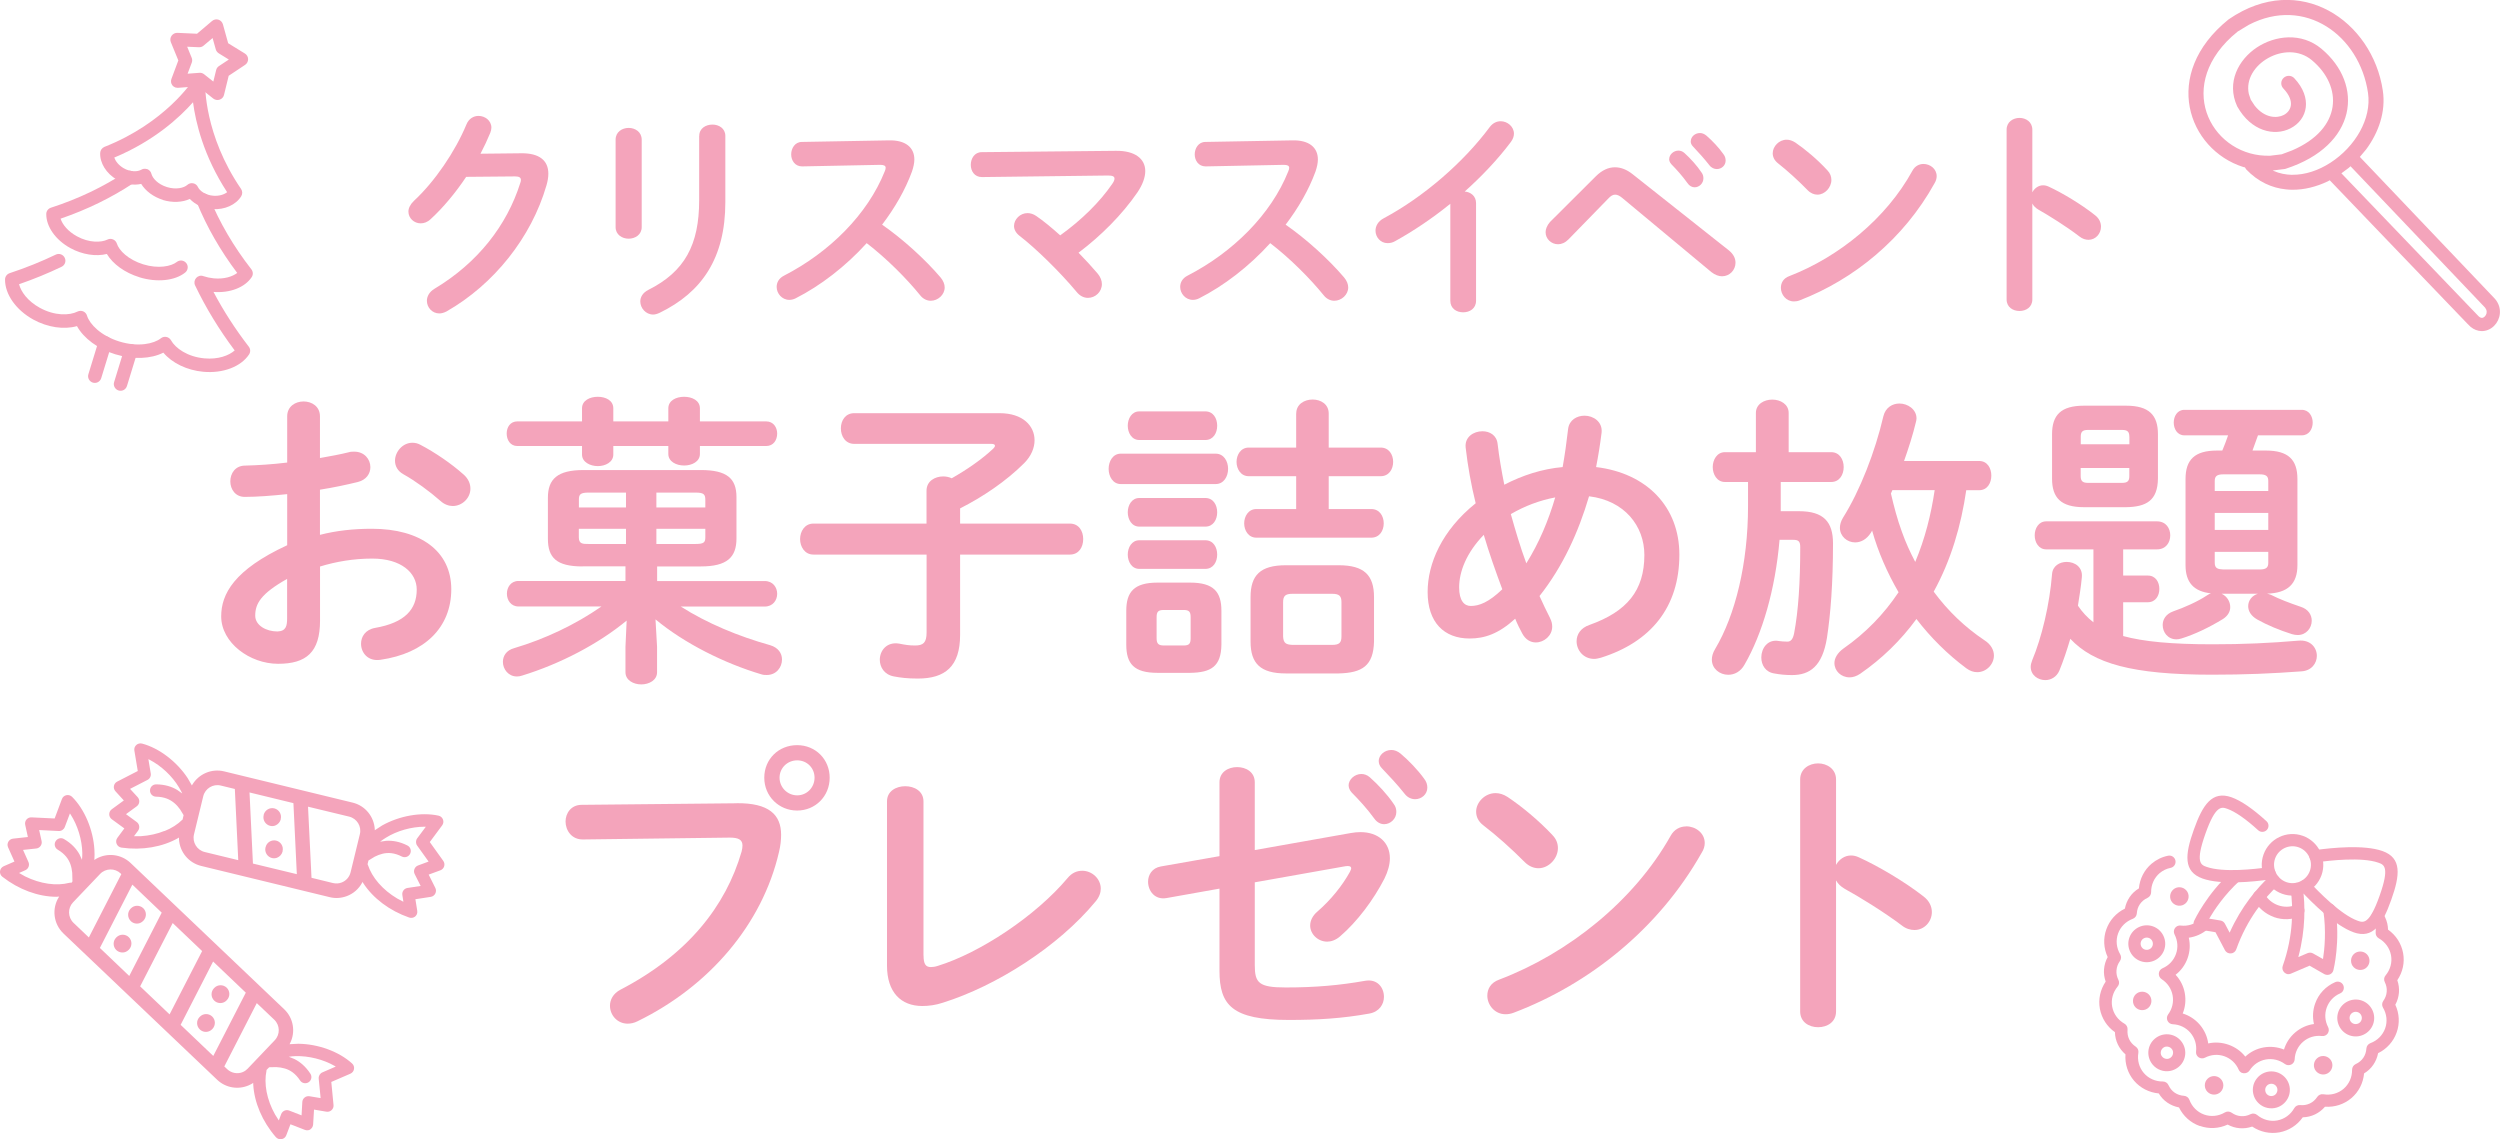 <?xml version="1.0" encoding="UTF-8"?>
<svg id="_レイヤー_2" data-name="レイヤー 2" xmlns="http://www.w3.org/2000/svg" viewBox="0 0 337.15 153.63">
  <defs>
    <style>
      .cls-1 {
        fill: #f4a4bb;
      }

      .cls-2 {
        fill: #f4a4bb;
      }
    </style>
  </defs>
  <g id="suita">
    <g>
      <g>
        <path class="cls-2" d="M70.28,20.67c2.44-.03,3.67.96,3.67,2.76,0,.48-.09,1.02-.26,1.59-2.03,6.99-7.06,13.32-13.47,16.98-.35.18-.68.27-.97.27-.97,0-1.68-.81-1.68-1.71,0-.57.32-1.2,1.03-1.62,5.85-3.51,9.76-8.55,11.56-14.25.06-.15.09-.3.09-.42,0-.33-.24-.48-.79-.48l-6.59.06c-1.44,2.16-3.12,4.17-4.79,5.7-.44.42-.91.57-1.35.57-.88,0-1.65-.69-1.65-1.59,0-.45.24-.96.74-1.44,2.79-2.58,5.56-6.63,7.09-10.32.32-.78.97-1.14,1.62-1.14.88,0,1.74.63,1.74,1.59,0,.21-.06.45-.15.69-.38.93-.82,1.86-1.32,2.82l5.5-.06Z"/>
        <path class="cls-2" d="M86.54,30.63c0,1.02-.88,1.56-1.76,1.56s-1.76-.54-1.76-1.56v-11.79c0-1.05.88-1.59,1.76-1.59s1.76.54,1.76,1.59v11.79ZM94.3,18.33c0-1.02.88-1.53,1.79-1.53.85,0,1.73.51,1.73,1.53v8.91c0,7.59-3.18,12.18-8.85,14.94-.32.15-.62.24-.88.24-1,0-1.74-.87-1.74-1.77,0-.57.32-1.17,1.09-1.56,4.91-2.46,6.85-6.09,6.85-12.09v-8.67Z"/>
        <path class="cls-2" d="M119.84,18.93c2.29-.06,3.47.96,3.47,2.58,0,.48-.12,1.02-.32,1.62-.91,2.49-2.32,4.92-4.03,7.17,2.73,1.89,5.79,4.65,7.88,7.11.38.45.56.93.56,1.35,0,.99-.91,1.8-1.88,1.8-.47,0-1-.21-1.41-.72-1.82-2.25-4.53-4.98-7.23-7.05-2.85,3.15-6.26,5.76-9.58,7.44-.29.15-.59.21-.85.21-1,0-1.71-.87-1.71-1.74,0-.6.29-1.17,1-1.53,6.12-3.15,11.26-8.25,13.58-14.07.09-.18.12-.36.12-.48,0-.27-.24-.39-.74-.39l-10.53.21c-.97,0-1.47-.81-1.47-1.62s.5-1.68,1.44-1.68l11.7-.21Z"/>
        <path class="cls-2" d="M150.51,20.34c2.56-.03,3.94,1.08,3.94,2.73,0,.84-.35,1.83-1.06,2.88-2.06,3-4.91,5.85-7.94,8.13.94.96,1.82,1.92,2.56,2.79.41.48.59.99.59,1.44,0,1.05-.88,1.86-1.88,1.86-.53,0-1.09-.24-1.56-.84-2.15-2.58-5.44-5.82-7.67-7.53-.5-.39-.74-.87-.74-1.32,0-.9.82-1.74,1.82-1.74.38,0,.79.12,1.18.39.97.66,2.09,1.59,3.23,2.61,2.88-2.07,5.35-4.5,7.03-6.96.21-.3.29-.51.29-.69,0-.3-.26-.42-.88-.42l-17,.21c-1,0-1.5-.81-1.5-1.65s.5-1.71,1.47-1.71l18.11-.18Z"/>
        <path class="cls-2" d="M174.26,18.93c2.29-.06,3.47.96,3.47,2.58,0,.48-.12,1.02-.32,1.62-.91,2.49-2.32,4.92-4.03,7.17,2.73,1.89,5.79,4.65,7.88,7.11.38.45.56.93.56,1.35,0,.99-.91,1.8-1.88,1.8-.47,0-1-.21-1.41-.72-1.82-2.25-4.53-4.98-7.23-7.05-2.85,3.15-6.26,5.76-9.58,7.44-.29.15-.59.21-.85.21-1,0-1.71-.87-1.71-1.74,0-.6.29-1.17,1-1.53,6.12-3.15,11.26-8.25,13.58-14.07.09-.18.12-.36.12-.48,0-.27-.24-.39-.74-.39l-10.53.21c-.97,0-1.47-.81-1.47-1.62s.5-1.68,1.44-1.68l11.7-.21Z"/>
        <path class="cls-2" d="M195.59,27.48c-2.44,1.98-5,3.69-7.44,5.04-.35.21-.71.27-1.03.27-.94,0-1.62-.81-1.62-1.68,0-.6.32-1.26,1.12-1.68,5.32-2.85,10.7-7.47,14.29-12.3.41-.54.94-.78,1.47-.78.91,0,1.79.72,1.79,1.68,0,.33-.12.72-.41,1.11-1.73,2.31-3.88,4.59-6.23,6.69.79.06,1.53.6,1.53,1.56v13.17c0,1.05-.85,1.56-1.74,1.56s-1.73-.51-1.73-1.56v-13.08Z"/>
        <path class="cls-2" d="M215.23,23.76c.82-.81,1.68-1.2,2.56-1.2.79,0,1.59.3,2.38.93l13,10.29c.62.51.88,1.08.88,1.65,0,.99-.79,1.83-1.82,1.83-.44,0-.94-.18-1.44-.57l-11.97-9.96c-.38-.33-.71-.48-1-.48-.32,0-.62.18-.97.57l-5.32,5.46c-.44.45-.94.66-1.41.66-.91,0-1.68-.72-1.68-1.62,0-.42.18-.9.59-1.38l6.2-6.18ZM225.11,21.45c0-.6.59-1.14,1.24-1.14.26,0,.56.09.82.33.79.72,1.68,1.68,2.29,2.61.21.27.26.54.26.81,0,.66-.56,1.2-1.18,1.2-.35,0-.71-.18-.97-.57-.71-.99-1.5-1.86-2.18-2.55-.21-.24-.29-.48-.29-.69ZM228.02,19.05c0-.6.56-1.11,1.24-1.11.29,0,.59.12.88.36.76.66,1.65,1.59,2.26,2.46.24.3.32.6.32.9,0,.66-.56,1.14-1.18,1.14-.35,0-.74-.15-1.03-.54-.68-.87-1.5-1.77-2.18-2.49-.24-.24-.32-.48-.32-.72Z"/>
        <path class="cls-2" d="M246.45,22.98c.38.39.53.84.53,1.29,0,1.02-.88,1.98-1.88,1.98-.44,0-.91-.18-1.32-.6-1.32-1.35-2.71-2.61-4-3.63-.5-.39-.71-.87-.71-1.35,0-.93.85-1.83,1.88-1.83.38,0,.76.12,1.18.39,1.35.93,2.94,2.25,4.32,3.75ZM259.39,22.11c.91,0,1.79.66,1.79,1.65,0,.3-.09.63-.29.96-4.17,7.53-10.88,12.96-18.17,15.78-.29.12-.56.15-.79.15-1.06,0-1.76-.93-1.76-1.83,0-.66.32-1.29,1.15-1.59,6.67-2.58,13.06-7.77,16.58-14.19.35-.66.94-.93,1.5-.93Z"/>
        <path class="cls-2" d="M274.09,25.92c.29-.54.82-.93,1.44-.93.26,0,.5.06.76.18,1.82.84,4.38,2.37,6.23,3.84.59.45.82,1.02.82,1.56,0,.96-.74,1.77-1.68,1.77-.38,0-.82-.12-1.23-.45-1.71-1.32-4.21-2.88-5.5-3.6-.41-.24-.68-.51-.85-.84v12.93c0,1.05-.85,1.56-1.73,1.56s-1.74-.51-1.74-1.56v-22.89c0-1.05.88-1.59,1.74-1.59s1.73.54,1.73,1.59v8.43Z"/>
        <path class="cls-2" d="M43.15,72.13c2.21-.57,4.51-.82,7.01-.82,6.56,0,10.7,3.03,10.7,8.16s-3.57,8.65-9.55,9.51c-1.68.25-2.62-.94-2.62-2.17,0-.94.57-1.89,1.89-2.13,4.02-.7,5.62-2.5,5.62-5.17,0-2.26-2.09-4.18-5.99-4.18-2.54,0-4.88.41-7.05,1.07v7.3c0,4.26-1.85,5.82-5.66,5.82s-7.67-2.83-7.67-6.4c0-2.99,1.72-6.27,8.9-9.59v-6.89c-2.05.21-4.02.37-5.66.37-1.31.04-2.01-1.02-2.01-2.09s.66-2.13,2.01-2.13c1.64-.04,3.61-.16,5.66-.41v-6.23c0-1.35,1.11-2.01,2.21-2.01s2.21.66,2.21,2.01v5.62c1.39-.25,2.75-.49,3.89-.78.25-.08.49-.08.74-.08,1.35,0,2.17,1.02,2.17,2.09,0,.86-.53,1.72-1.72,2.01-1.52.37-3.24.74-5.08,1.03v6.11ZM38.72,78.07c-3.57,2.01-4.3,3.36-4.3,4.96,0,1.31,1.48,2.13,2.99,2.13,1.19-.04,1.31-.78,1.31-1.8v-5.29ZM62.5,63.97c.7.62.94,1.31.94,1.93,0,1.27-1.11,2.34-2.38,2.34-.53,0-1.15-.21-1.68-.7-1.39-1.23-3.4-2.71-4.96-3.57-.82-.45-1.15-1.15-1.15-1.84,0-1.19,1.02-2.42,2.34-2.42.37,0,.74.08,1.11.29,1.89.98,4.18,2.54,5.78,3.98Z"/>
        <path class="cls-2" d="M78.56,76.39c-3.53,0-4.67-1.19-4.67-3.73v-5.54c0-2.5,1.27-3.73,4.8-3.73h15.83c3.53,0,4.8,1.15,4.8,3.65v5.58c0,2.54-1.27,3.77-4.8,3.77h-5.9v1.97h14.51c1.11,0,1.68.86,1.68,1.72s-.57,1.72-1.68,1.72h-11.32c3.53,2.25,7.79,4.02,12.05,5.21,1.11.33,1.6,1.11,1.6,1.93,0,1.07-.78,2.09-2.05,2.09-.21,0-.45,0-.7-.08-5-1.48-10.41-4.18-14.31-7.42l.21,3.69v3.44c0,1.07-1.07,1.64-2.13,1.64s-2.13-.57-2.13-1.64v-3.44l.16-3.53c-3.77,3.12-8.9,5.82-14.1,7.42-.25.08-.45.12-.7.12-1.15,0-1.89-.98-1.89-1.97,0-.78.45-1.56,1.52-1.85,4.14-1.23,8.24-3.16,11.77-5.62h-11.19c-1.02,0-1.56-.86-1.56-1.72s.53-1.72,1.56-1.72h14.43v-1.97h-5.78ZM103.33,56.83c.98,0,1.48.82,1.48,1.64,0,.86-.49,1.68-1.48,1.68h-8.94v1.07c0,1.03-1.07,1.56-2.13,1.56s-2.13-.53-2.13-1.56v-1.07h-7.42v1.15c0,1.03-1.07,1.56-2.09,1.56s-2.13-.53-2.13-1.56v-1.15h-8.73c-.94,0-1.43-.82-1.43-1.68s.49-1.64,1.43-1.64h8.73v-1.76c0-1.07,1.07-1.56,2.13-1.56s2.09.49,2.09,1.56v1.76h7.42v-1.76c0-1.07,1.07-1.56,2.13-1.56s2.13.49,2.13,1.56v1.76h8.94ZM84.42,68.44v-2.01h-5.04c-1.11,0-1.31.25-1.31.94v1.07h6.36ZM84.42,73.36v-2.05h-6.36v1.15c0,.9.53.9,1.31.9h5.04ZM88.52,68.44h6.6v-1.03c0-.74-.21-.98-1.31-.98h-5.29v2.01ZM88.52,71.31v2.05h5.29c1.11,0,1.31-.21,1.31-.9v-1.15h-6.6Z"/>
        <path class="cls-2" d="M109.7,74.79c-1.19,0-1.8-1.07-1.8-2.09s.61-2.09,1.8-2.09h15.25v-4.43c0-1.31,1.15-1.93,2.25-1.93.41,0,.78.08,1.15.25,2.09-1.19,4.1-2.58,5.62-4.02.12-.12.21-.25.21-.37,0-.16-.16-.25-.49-.25h-18.49c-1.19,0-1.8-1.03-1.8-2.09s.61-2.05,1.8-2.05h19.6c3.16,0,4.72,1.72,4.72,3.65,0,1.03-.45,2.13-1.39,3.08-2.46,2.46-5.58,4.55-8.65,6.11v2.05h14.8c1.23,0,1.8,1.02,1.8,2.09s-.57,2.09-1.8,2.09h-14.8v10.82c0,4.26-2.01,5.9-5.7,5.9-1.44,0-2.34-.12-3.24-.29-1.31-.25-1.89-1.27-1.89-2.25,0-1.23.94-2.46,2.62-2.17.82.16,1.31.25,2.13.25,1.11,0,1.56-.37,1.56-1.76v-10.5h-15.25Z"/>
        <path class="cls-2" d="M151.15,65.28c-1.07,0-1.64-1.03-1.64-2.05s.57-2.05,1.64-2.05h12.79c1.11,0,1.68,1.03,1.68,2.05s-.57,2.05-1.68,2.05h-12.79ZM156.11,90.74c-3.2,0-4.22-1.23-4.22-3.81v-4.55c0-2.54,1.03-3.81,4.22-3.81h4.39c3.2,0,4.22,1.27,4.22,3.81v4.55c-.04,2.95-1.39,3.77-4.22,3.81h-4.39ZM153.65,59.34c-1.03,0-1.56-.98-1.56-1.93s.53-1.93,1.56-1.93h8.9c1.07,0,1.6.94,1.6,1.93s-.53,1.93-1.6,1.93h-8.9ZM153.65,71.02c-1.03,0-1.56-.98-1.56-1.93s.53-1.93,1.56-1.93h8.9c1.07,0,1.6.94,1.6,1.93s-.53,1.93-1.6,1.93h-8.9ZM153.65,76.72c-1.03,0-1.56-.98-1.56-1.93s.53-1.93,1.56-1.93h8.9c1.07,0,1.6.94,1.6,1.93s-.53,1.93-1.6,1.93h-8.9ZM159.63,87.05c.74,0,.94-.25.94-.98v-2.83c0-.74-.21-.98-.94-.98h-2.67c-.78,0-.98.25-.98.98v2.83c0,.74.25.98.98.98h2.67ZM174.81,55.77c0-1.27,1.11-1.89,2.21-1.89s2.17.62,2.17,1.89v4.59h7.01c1.11,0,1.68.94,1.68,1.93s-.57,1.93-1.68,1.93h-7.01v4.43h5.74c1.11,0,1.68.94,1.68,1.93s-.57,1.93-1.68,1.93h-15.5c-1.07,0-1.64-.98-1.64-1.93s.57-1.93,1.64-1.93h5.37v-4.43h-6.4c-1.07,0-1.64-.98-1.64-1.93s.57-1.93,1.64-1.93h6.4v-4.59ZM173.41,90.82c-3.44,0-4.76-1.35-4.76-4.3v-5.99c0-2.95,1.31-4.3,4.76-4.3h7.13c3.44,0,4.76,1.35,4.76,4.3v5.99c-.08,3.28-1.6,4.22-4.76,4.3h-7.13ZM179.64,86.97c.98,0,1.27-.29,1.27-1.15v-4.59c0-.86-.29-1.15-1.27-1.15h-5.33c-.98,0-1.27.29-1.27,1.15v4.59c.04.94.41,1.11,1.27,1.15h5.33Z"/>
        <path class="cls-2" d="M209.04,83.36c.21.41.29.78.29,1.15,0,1.23-1.11,2.13-2.21,2.13-.7,0-1.39-.37-1.84-1.23-.33-.61-.66-1.27-.94-1.97-2.25,2.05-4.14,2.67-6.15,2.67-3.44,0-5.66-2.17-5.66-6.27,0-3.81,1.89-8.28,6.48-11.97-.62-2.5-1.07-5.04-1.35-7.5-.16-1.44,1.07-2.21,2.26-2.21.98,0,1.93.53,2.05,1.72.21,1.8.53,3.65.9,5.49,2.46-1.27,5.08-2.13,7.87-2.38.29-1.64.53-3.32.74-5.17.16-1.19,1.19-1.76,2.21-1.76,1.19,0,2.46.82,2.3,2.3-.2,1.6-.45,3.16-.74,4.63,6.85.82,11.23,5.37,11.23,11.81,0,7.05-3.81,11.77-10.58,13.9-.33.08-.62.16-.9.16-1.48,0-2.38-1.19-2.38-2.38,0-.9.53-1.8,1.76-2.21,5.04-1.8,7.38-4.63,7.38-9.43,0-3.89-2.67-7.34-7.46-7.91-1.43,4.84-3.53,9.47-6.68,13.45.45,1.03.94,2.01,1.43,2.99ZM200.1,72.13c-2.34,2.42-3.32,4.96-3.32,7.09,0,1.8.7,2.5,1.56,2.5,1.15,0,2.42-.49,4.26-2.25-.9-2.42-1.76-4.84-2.5-7.34ZM209.74,67.08c-2.13.41-4.1,1.15-5.99,2.25.62,2.21,1.27,4.43,2.09,6.64,1.72-2.75,2.99-5.78,3.9-8.9Z"/>
        <path class="cls-2" d="M236.8,55.69c0-1.19,1.11-1.8,2.21-1.8s2.21.62,2.21,1.8v5.29h5.74c1.11,0,1.68.98,1.68,2.01s-.57,2.01-1.68,2.01h-6.81v3.94h2.46c3.32,0,4.59,1.43,4.59,4.35,0,5.33-.33,9.59-.82,12.75-.62,3.81-2.3,5-4.71,5-.9,0-1.64-.08-2.34-.21-1.23-.16-1.8-1.15-1.8-2.17,0-1.23.86-2.5,2.38-2.21.33.04.66.08,1.15.08.45,0,.74-.33.9-1.15.57-3.03.82-6.85.82-11.6,0-.74-.21-.98-.94-.98h-1.85c-.57,6.72-2.34,12.71-4.71,16.81-.53.98-1.39,1.39-2.21,1.39-1.15,0-2.21-.82-2.21-2.05,0-.41.12-.9.45-1.44,2.71-4.55,4.43-11.52,4.43-19.23v-3.28h-3.12c-1.07,0-1.64-1.03-1.64-2.01s.57-2.01,1.64-2.01h4.18v-5.29ZM265.17,66.1c-.7,4.8-2.05,9.43-4.39,13.69,1.93,2.62,4.22,4.8,6.85,6.56.9.57,1.27,1.35,1.27,2.05,0,1.19-1.02,2.25-2.25,2.25-.49,0-.98-.16-1.48-.53-2.54-1.89-4.8-4.14-6.72-6.64-2.13,2.91-4.67,5.37-7.58,7.38-.49.33-.98.49-1.43.49-1.15,0-2.05-.86-2.05-1.93,0-.62.37-1.35,1.23-1.97,2.99-2.09,5.45-4.63,7.42-7.58-1.52-2.62-2.75-5.41-3.57-8.32-.04.12-.12.21-.16.29-.57.9-1.35,1.31-2.13,1.31-1.07,0-2.05-.82-2.05-1.97,0-.41.12-.86.41-1.35,2.3-3.65,4.35-8.94,5.45-13.69.29-1.19,1.23-1.72,2.17-1.72,1.11,0,2.3.78,2.3,2.01,0,.16-.04.33-.08.49-.41,1.72-.98,3.49-1.6,5.25h10.13c1.11,0,1.64.98,1.64,1.97s-.53,1.97-1.64,1.97h-1.72ZM255.21,66.1c-.08.16-.12.29-.2.45.41,1.76.86,3.49,1.48,5.17.49,1.39,1.11,2.75,1.8,4.06,1.31-3.12,2.13-6.36,2.62-9.68h-5.7Z"/>
        <path class="cls-2" d="M286.34,85.78c2.71.74,6.48,1.11,12.05,1.11,4.14,0,7.71-.16,11.56-.49,1.64-.16,2.5.94,2.5,2.05,0,.98-.7,2.01-2.09,2.09-3.89.29-7.63.45-12.05.45-10.82,0-15.99-1.52-19.11-4.84-.45,1.52-.94,2.99-1.48,4.3-.37.86-1.15,1.27-1.89,1.27-.98,0-1.97-.66-1.97-1.8,0-.25.08-.57.21-.9,1.27-3.03,2.34-7.46,2.67-11.6.08-1.11,1.03-1.64,1.97-1.64,1.11,0,2.17.7,2.05,2.05-.12,1.31-.33,2.58-.53,3.85.57.86,1.27,1.6,2.09,2.25v-9.84h-6.36c-1.02,0-1.56-.94-1.56-1.89s.53-1.89,1.56-1.89h14.92c1.23,0,1.8.94,1.8,1.89s-.57,1.89-1.8,1.89h-4.55v3.53h3.32c1.07,0,1.56.9,1.56,1.8s-.49,1.8-1.56,1.8h-3.32v4.55ZM281.05,68.4c-3.12,0-4.31-1.27-4.31-3.85v-5.99c0-2.58,1.19-3.85,4.31-3.85h5.66c3.12,0,4.31,1.27,4.31,3.85v5.99c-.04,2.95-1.56,3.81-4.31,3.85h-5.66ZM287.16,58.88c0-.66-.25-.9-.98-.9h-4.59c-.74,0-.98.25-.98.9v1.03h6.56v-1.03ZM286.18,65.12c.74,0,.98-.25.98-.9v-1.11h-6.56v1.11c0,.7.33.9.98.9h4.59ZM299.62,80.08c.7.33,1.15,1.03,1.15,1.8,0,.57-.29,1.15-.98,1.6-1.89,1.15-3.77,2.05-5.58,2.62-.25.08-.49.12-.7.12-1.15,0-1.85-.94-1.85-1.93,0-.74.41-1.48,1.44-1.85,1.43-.49,3.28-1.31,4.51-2.13.21-.12.37-.25.57-.29-2.34-.25-3.44-1.48-3.44-3.81v-11.6c0-2.62,1.23-3.85,4.26-3.85h.7c.29-.66.53-1.35.78-2.05h-5.9c-.94,0-1.43-.86-1.43-1.72s.49-1.72,1.43-1.72h15.83c.98,0,1.48.86,1.48,1.72s-.49,1.72-1.48,1.72h-5.9c-.25.7-.49,1.35-.74,2.05h1.8c3.03,0,4.26,1.23,4.26,3.85v11.6c0,2.54-1.31,3.77-4.1,3.85.16.04.33.08.53.16,1.11.57,2.54,1.11,3.98,1.6,1.07.33,1.52,1.11,1.52,1.89,0,.98-.74,1.93-1.89,1.93-.25,0-.49-.04-.78-.12-1.68-.53-3.36-1.23-4.67-1.97-.86-.49-1.23-1.15-1.23-1.8,0-.78.53-1.44,1.31-1.68h-4.88ZM305.9,64.87c0-.62-.25-.9-1.15-.9h-4.92c-.9,0-1.15.29-1.15.9v1.35h7.22v-1.35ZM298.68,71.47h7.22v-2.3h-7.22v2.3ZM304.75,76.8c.9,0,1.15-.29,1.15-.9v-1.48h-7.22v1.48c0,.78.45.86,1.15.9h4.92Z"/>
        <path class="cls-2" d="M99.35,108.32c4.31-.04,5.99,1.52,5.99,4.26,0,.7-.08,1.48-.29,2.34-2.25,9.72-9.39,18.08-19.06,22.8-.49.25-.94.33-1.35.33-1.39,0-2.38-1.15-2.38-2.42,0-.78.41-1.64,1.43-2.17,9.06-4.71,14.19-11.27,16.32-18.61.08-.33.12-.57.12-.82,0-.78-.53-1.07-1.72-1.07l-19.76.25c-1.56.04-2.38-1.23-2.38-2.42,0-1.11.74-2.25,2.17-2.25l20.91-.21ZM111.89,104.88c0,2.5-1.93,4.43-4.39,4.43s-4.43-1.93-4.43-4.43,1.93-4.39,4.43-4.39,4.39,1.93,4.39,4.39ZM105.13,104.88c0,1.31,1.07,2.38,2.38,2.38s2.34-1.07,2.34-2.38-1.02-2.34-2.34-2.34-2.38,1.03-2.38,2.34Z"/>
        <path class="cls-2" d="M124.55,128.86c0,1.15.29,1.56.98,1.56.25,0,.57-.04.94-.16,5.7-1.76,13.2-6.72,17.51-11.85.57-.7,1.27-.98,1.97-.98,1.31,0,2.5,1.07,2.5,2.42,0,.53-.21,1.15-.7,1.72-5.04,6.11-13.41,11.4-20.58,13.65-.98.33-1.93.45-2.79.45-2.87,0-4.76-1.84-4.76-5.45v-22.14c0-1.39,1.23-2.05,2.46-2.05s2.46.66,2.46,2.05v20.79Z"/>
        <path class="cls-2" d="M182.19,112.34c.45-.08.86-.12,1.27-.12,2.46,0,3.98,1.44,3.98,3.53,0,.82-.25,1.76-.74,2.75-1.48,2.87-3.65,5.78-5.99,7.79-.57.49-1.19.7-1.72.7-1.27,0-2.3-1.03-2.3-2.17,0-.61.29-1.31.98-1.89,1.8-1.56,3.36-3.49,4.39-5.37.08-.21.16-.33.16-.45,0-.29-.29-.37-.78-.29l-12.22,2.17v11.15c0,2.42.53,3.03,4.18,3.03,3.98,0,7.26-.29,10.7-.9,1.64-.29,2.54.9,2.54,2.17,0,.98-.62,2.01-1.97,2.25-3.65.66-6.97.86-10.86.86-7.67,0-9.35-2.01-9.35-6.64v-11.07l-7.13,1.27c-1.6.29-2.5-.98-2.5-2.21,0-.9.53-1.84,1.72-2.05l7.91-1.39v-9.96c0-1.39,1.19-2.05,2.38-2.05s2.38.66,2.38,2.05v9.14l12.96-2.3ZM181.87,105.94c0-.82.82-1.56,1.72-1.56.37,0,.78.12,1.15.45,1.11.98,2.34,2.3,3.2,3.57.29.37.37.74.37,1.11,0,.9-.78,1.64-1.64,1.64-.49,0-.98-.25-1.35-.78-.98-1.35-2.09-2.54-3.03-3.49-.29-.33-.41-.66-.41-.94ZM185.93,102.66c0-.82.78-1.52,1.72-1.52.41,0,.82.16,1.23.49,1.07.9,2.3,2.17,3.16,3.36.33.41.45.82.45,1.23,0,.9-.78,1.56-1.64,1.56-.49,0-1.03-.21-1.43-.74-.94-1.19-2.09-2.42-3.03-3.4-.33-.33-.45-.66-.45-.98Z"/>
        <path class="cls-2" d="M209.36,112.62c.53.53.74,1.15.74,1.76,0,1.39-1.23,2.71-2.62,2.71-.62,0-1.27-.25-1.85-.82-1.84-1.85-3.77-3.57-5.58-4.96-.7-.53-.98-1.19-.98-1.85,0-1.27,1.19-2.5,2.62-2.5.53,0,1.07.16,1.64.53,1.89,1.27,4.1,3.08,6.03,5.12ZM227.4,111.44c1.27,0,2.5.9,2.5,2.25,0,.41-.12.86-.41,1.31-5.82,10.29-15.17,17.71-25.34,21.57-.41.16-.78.21-1.11.21-1.48,0-2.46-1.27-2.46-2.5,0-.9.45-1.76,1.6-2.17,9.31-3.53,18.2-10.62,23.12-19.39.49-.9,1.31-1.27,2.09-1.27Z"/>
        <path class="cls-2" d="M247.61,116.64c.41-.74,1.15-1.27,2.01-1.27.37,0,.7.08,1.07.25,2.54,1.15,6.11,3.24,8.69,5.25.82.62,1.15,1.39,1.15,2.13,0,1.31-1.03,2.42-2.34,2.42-.53,0-1.15-.16-1.72-.62-2.38-1.8-5.86-3.94-7.67-4.92-.57-.33-.94-.7-1.19-1.15v17.67c0,1.44-1.19,2.13-2.42,2.13s-2.42-.7-2.42-2.13v-31.28c0-1.44,1.23-2.17,2.42-2.17s2.42.74,2.42,2.17v11.52Z"/>
      </g>
      <g>
        <path class="cls-1" d="M12.52,51.6c-.48-.15-.75-.66-.6-1.13l1.38-4.5c.15-.48.65-.75,1.13-.6s.75.66.6,1.13l-1.38,4.5c-.15.48-.65.75-1.13.6Z"/>
        <path class="cls-1" d="M15.99,52.66c-.48-.15-.75-.66-.6-1.13l1.38-4.5c.15-.48.65-.75,1.13-.6.48.15.75.66.6,1.13l-1.38,4.5c-.15.48-.65.75-1.13.6Z"/>
        <path class="cls-1" d="M21.98,26.96c-1.29-.4-2.35-1.2-2.94-2.16-1.04.24-2.25.04-3.3-.58-1.41-.83-2.29-2.24-2.23-3.6.02-.36.24-.67.57-.81,8.23-3.24,11.89-8.9,11.92-8.96.22-.35.64-.5,1.03-.38s.65.49.64.9c0,.07-.16,6.81,4.84,14.11.2.3.21.68.02.99-.72,1.16-2.23,1.84-3.87,1.73-1.22-.08-2.33-.6-3.06-1.37-1.02.47-2.35.53-3.64.14ZM19.8,22.79s.06.02.09.03c.26.11.46.34.53.62.15.6.87,1.41,2.1,1.79,1.23.38,2.29.11,2.75-.3.21-.19.5-.27.78-.21.29.05.52.24.64.5.25.52,1.02,1.11,2.12,1.18.78.05,1.42-.17,1.82-.48-3.2-4.91-4.25-9.46-4.6-12.13-1.79,2.02-5.21,5.2-10.62,7.46.17.48.57,1.02,1.24,1.42.95.56,1.92.5,2.42.21.22-.13.48-.16.72-.08Z"/>
        <path class="cls-1" d="M18.78,37.38c-1.95-.6-3.57-1.78-4.37-3.13-1.47.37-3.31.09-4.92-.79-1.99-1.09-3.27-2.9-3.25-4.6,0-.39.26-.73.63-.85,3.69-1.19,7.09-2.82,10.12-4.83.42-.28.98-.16,1.26.25.28.42.16.98-.25,1.26-2.96,1.97-6.27,3.58-9.83,4.8.25.77.96,1.7,2.21,2.38,1.63.9,3.28.85,4.11.44.24-.12.51-.13.76-.02.24.1.43.31.51.56.28.91,1.52,2.17,3.56,2.8,2.04.63,3.77.27,4.52-.32.39-.31.96-.25,1.28.15.31.39.25.96-.15,1.28-1.39,1.11-3.82,1.36-6.18.63Z"/>
        <path class="cls-1" d="M15.58,47.79c-2.36-.72-4.3-2.17-5.2-3.81-1.75.5-3.96.18-5.9-.89-2.33-1.29-3.82-3.41-3.8-5.4,0-.39.26-.73.62-.85,2.15-.71,4.24-1.55,6.22-2.5.45-.22.99-.03,1.21.43s.03.99-.43,1.21c-1.83.88-3.76,1.67-5.73,2.35.26,1.01,1.15,2.27,2.78,3.17,2.02,1.12,4.02,1.06,5.1.52.24-.12.52-.13.77-.03.25.11.43.31.51.57.35,1.15,1.87,2.73,4.38,3.5s4.65.31,5.59-.44c.21-.17.48-.23.74-.18.26.05.49.22.62.45.59,1.06,2.21,2.23,4.51,2.44,1.85.17,3.3-.38,4.08-1.07-2.1-2.8-3.89-5.74-5.34-8.77-.16-.33-.1-.72.14-1,.24-.27.62-.39.97-.25.45.15.92.25,1.41.3,1.41.13,2.52-.24,3.16-.73-2.27-3.01-4.1-6.2-5.44-9.49-.19-.46.03-.99.5-1.18.46-.19,1,.03,1.18.5,1.38,3.37,3.28,6.62,5.67,9.68.24.31.26.74.04,1.06-.92,1.39-2.94,2.17-5.15,1.99,1.34,2.54,2.94,5.02,4.76,7.38.24.31.25.73.04,1.05-1.1,1.66-3.52,2.58-6.17,2.34-2.2-.2-4.22-1.18-5.39-2.58-1.67.85-4.08.96-6.44.23Z"/>
        <path class="cls-1" d="M23.7,11.82c-.18-.06-.34-.17-.46-.32-.19-.25-.23-.57-.12-.86l.93-2.49-1.01-2.46c-.12-.29-.08-.61.1-.87.18-.25.47-.4.78-.39l2.65.12,2.03-1.72c.24-.2.56-.27.85-.18h0c.3.09.52.33.61.62l.71,2.56,2.26,1.39c.26.16.43.45.43.76,0,.31-.15.6-.41.77l-2.21,1.47-.63,2.58c-.07.3-.29.54-.59.64-.29.1-.62.04-.86-.15l-2.08-1.65-2.65.2c-.11,0-.23,0-.33-.04ZM25.25,6.32l.6,1.47c.09.21.09.45.01.66l-.56,1.49,1.59-.12c.23-.02.45.05.63.19l1.25.99.38-1.55c.05-.22.19-.42.38-.54l1.33-.88-1.36-.84c-.19-.12-.34-.31-.4-.53l-.43-1.53-1.22,1.03c-.17.15-.4.22-.63.21l-1.59-.07Z"/>
      </g>
      <g>
        <g>
          <path class="cls-1" d="M296.65,151.85c-1.22-.43-2.22-1.33-2.79-2.5-.57-.11-1.1-.33-1.57-.65-.47-.32-.86-.74-1.16-1.24-1.3-.12-2.49-.73-3.33-1.71-.84-.99-1.25-2.26-1.16-3.56-.44-.38-.79-.83-1.03-1.34-.24-.51-.38-1.07-.39-1.65-1.07-.75-1.79-1.87-2.03-3.15s.05-2.59.78-3.67c-.19-.55-.27-1.12-.22-1.68.05-.57.21-1.12.49-1.63-.55-1.18-.62-2.52-.18-3.74.43-1.22,1.33-2.22,2.5-2.79.11-.57.33-1.1.65-1.57.32-.47.74-.86,1.24-1.16.12-1.3.72-2.49,1.71-3.33.64-.54,1.41-.92,2.24-1.08.45-.09.89.2.98.66.09.45-.2.89-.65.98-.55.11-1.05.35-1.48.71-.74.63-1.16,1.57-1.15,2.57,0,.33-.19.63-.49.77-.43.19-.77.48-1.02.84-.25.36-.39.79-.42,1.25-.02.33-.23.61-.54.73-.94.35-1.66,1.07-1.99,1.99s-.22,1.94.29,2.8c.17.28.15.64-.04.91-.27.38-.43.8-.46,1.24-.04.44.05.88.26,1.3.15.29.11.65-.11.9-.64.77-.91,1.76-.73,2.72s.78,1.79,1.65,2.28c.29.16.45.48.42.8-.04.47.03.91.22,1.31.19.4.49.73.88.99.27.18.42.51.36.83-.17.99.1,1.98.73,2.72s1.57,1.16,2.57,1.15c.33,0,.63.19.76.49.2.43.48.77.84,1.02.37.25.79.39,1.25.42.33.02.61.23.73.54.35.94,1.07,1.66,1.99,1.99.92.33,1.94.22,2.8-.29.28-.17.64-.15.91.04.38.27.8.43,1.24.46.44.04.88-.05,1.3-.26.3-.15.65-.1.9.11.77.64,1.76.91,2.72.73s1.79-.78,2.28-1.65c.16-.29.48-.45.8-.42.47.05.91-.03,1.31-.22.4-.19.73-.48.99-.88.18-.27.51-.41.83-.36.99.17,1.98-.1,2.72-.73s1.16-1.57,1.15-2.57c0-.33.19-.63.49-.77.43-.19.77-.48,1.02-.84.25-.36.39-.79.42-1.25.02-.33.23-.61.54-.73.94-.35,1.66-1.07,1.99-1.99s.22-1.94-.29-2.8c-.17-.28-.15-.64.04-.91.27-.38.43-.8.46-1.24.04-.44-.05-.88-.26-1.3-.15-.29-.11-.65.11-.9.64-.77.91-1.76.73-2.72s-.78-1.79-1.65-2.28c-.29-.16-.45-.48-.42-.81.05-.47-.03-.9-.22-1.3-.06-.12-.13-.24-.2-.34-.26-.38-.17-.89.2-1.16s.89-.17,1.16.2c.13.19.25.38.34.59.24.51.38,1.07.39,1.65,1.07.75,1.79,1.87,2.03,3.15s-.05,2.59-.78,3.67c.19.55.27,1.12.22,1.68-.05.57-.21,1.12-.49,1.63.55,1.18.62,2.52.18,3.74-.43,1.22-1.33,2.22-2.5,2.79-.11.57-.33,1.1-.65,1.57-.32.47-.74.86-1.24,1.16-.12,1.3-.72,2.49-1.71,3.33-.99.84-2.26,1.25-3.56,1.16-.38.44-.83.79-1.35,1.04-.51.24-1.07.38-1.65.39-.75,1.07-1.87,1.79-3.15,2.03-1.28.23-2.58-.05-3.67-.78-.55.19-1.12.27-1.68.22-.56-.04-1.12-.21-1.63-.49-1.18.55-2.52.62-3.74.18Z"/>
          <path class="cls-1" d="M302.39,144.71c-.21-.08-.39-.24-.48-.45-.37-.86-1.06-1.5-1.92-1.81s-1.8-.24-2.63.19c-.27.14-.6.12-.85-.05-.25-.17-.39-.47-.35-.78.11-.93-.17-1.83-.76-2.53-.6-.7-1.44-1.11-2.38-1.15-.31-.01-.58-.2-.71-.47-.13-.28-.1-.6.08-.85.56-.75.77-1.67.61-2.57-.17-.91-.69-1.68-1.48-2.19-.26-.17-.4-.46-.38-.77.02-.31.21-.57.5-.7.86-.37,1.5-1.06,1.81-1.92s.24-1.8-.19-2.64c-.14-.27-.12-.6.05-.85.17-.25.47-.39.78-.35.93.11,1.83-.16,2.53-.76.34-.31.89-.31,1.21.02.31.34.32.84-.02,1.15l-.11.1c-.73.62-1.59,1-2.52,1.13.21.91.16,1.86-.16,2.76s-.88,1.67-1.62,2.24c.64.68,1.07,1.53,1.24,2.47.17.94.07,1.89-.28,2.75.88.27,1.69.79,2.31,1.52.62.73,1.01,1.6,1.13,2.52,1.82-.42,3.86.3,5,1.78.68-.64,1.53-1.07,2.47-1.24.94-.17,1.9-.06,2.75.28.27-.89.79-1.69,1.52-2.31.73-.62,1.6-1.01,2.52-1.13-.21-.91-.16-1.86.16-2.76.46-1.31,1.43-2.33,2.71-2.89.42-.18.91.01,1.09.43.18.42,0,.91-.43,1.09-.86.37-1.5,1.06-1.81,1.92s-.24,1.8.19,2.63c.14.27.12.6-.05.85-.17.25-.47.39-.78.35-.93-.11-1.83.16-2.53.76-.7.6-1.11,1.44-1.15,2.38-.01.31-.2.58-.47.71-.28.13-.61.1-.85-.08-.75-.55-1.67-.77-2.57-.61-.91.17-1.68.69-2.19,1.48-.17.26-.46.4-.77.38-.07,0-.14-.02-.21-.05Z"/>
          <path class="cls-1" d="M306.66,123.67c-1.17-.42-2.14-1.26-2.73-2.37-.21-.41-.06-.91.35-1.12.41-.21.91-.06,1.12.35.78,1.48,2.67,2.16,4.22,1.5.42-.18.91.02,1.09.44.18.42-.02.91-.44,1.09-1.16.49-2.44.54-3.61.12Z"/>
          <path class="cls-1" d="M316.86,139.63c-1.29-.46-1.97-1.89-1.51-3.18s1.89-1.97,3.18-1.51,1.97,1.89,1.51,3.18-1.89,1.97-3.18,1.51ZM317.97,136.5c-.43-.15-.91.07-1.06.5s.07.91.5,1.06.91-.07,1.06-.5-.07-.91-.5-1.06Z"/>
          <path class="cls-1" d="M288.68,129.62c-1.29-.46-1.97-1.89-1.51-3.18.46-1.29,1.89-1.97,3.18-1.51s1.97,1.89,1.51,3.18-1.89,1.97-3.18,1.51ZM289.79,126.49c-.43-.15-.91.07-1.06.5s.07.91.5,1.06.91-.07,1.06-.5-.07-.91-.5-1.06Z"/>
          <path class="cls-1" d="M319.53,129.34c.12.68-.32,1.33-1,1.45-.68.12-1.33-.32-1.45-1-.12-.68.32-1.33,1-1.45.68-.12,1.33.32,1.45,1Z"/>
          <path class="cls-1" d="M290.12,134.76c.12.68-.32,1.33-1,1.45-.68.12-1.33-.32-1.45-1-.12-.68.32-1.33,1-1.45.68-.12,1.33.32,1.45,1Z"/>
          <circle class="cls-1" cx="298.59" cy="146.37" r="1.25"/>
          <path class="cls-1" d="M293.1,119.95c.52-.45,1.31-.38,1.76.14.45.52.38,1.31-.14,1.76-.52.45-1.31.38-1.76-.14-.45-.52-.38-1.31.14-1.76Z"/>
          <path class="cls-1" d="M312.49,142.71c.52-.45,1.31-.38,1.76.14.45.52.38,1.31-.14,1.76-.52.45-1.31.38-1.76-.14-.45-.52-.38-1.31.14-1.76Z"/>
          <path class="cls-1" d="M291.38,144.32c-.41-.14-.77-.39-1.06-.73-.43-.51-.64-1.15-.59-1.81.05-.66.36-1.27.87-1.7.51-.43,1.15-.64,1.81-.59.66.05,1.27.36,1.7.87h0c.43.51.64,1.15.59,1.81-.05.66-.36,1.27-.87,1.7-.51.43-1.15.64-1.81.59-.22-.02-.44-.06-.64-.14ZM292.5,141.19c-.07-.02-.14-.04-.21-.05-.22-.02-.44.05-.6.2-.17.14-.27.35-.29.57-.02.22.05.44.2.6.14.17.35.27.57.29.22.02.44-.05.6-.2.17-.14.27-.35.29-.57s-.05-.44-.2-.6c-.1-.11-.22-.2-.35-.24Z"/>
          <path class="cls-1" d="M305.48,149.33c-.2-.07-.4-.17-.58-.3-.55-.38-.92-.95-1.04-1.6-.12-.65.02-1.32.4-1.86.38-.55.95-.92,1.6-1.04.65-.12,1.32.02,1.87.4.55.38.92.95,1.04,1.6.12.65-.02,1.32-.4,1.86-.38.55-.95.92-1.6,1.04-.44.08-.88.04-1.28-.1ZM306.59,146.2c-.14-.05-.28-.06-.43-.03h0c-.22.04-.41.16-.53.35-.13.18-.17.4-.13.62.04.22.16.41.34.53.18.13.4.17.62.13.22-.04.41-.16.53-.35s.17-.4.13-.62c-.04-.22-.16-.41-.34-.53-.06-.04-.13-.08-.19-.1ZM306.01,145.35h0s0,0,0,0Z"/>
        </g>
        <g>
          <path class="cls-1" d="M308.35,131.32c-.11-.04-.21-.1-.29-.18-.24-.23-.32-.57-.21-.88,1.47-4.14,1.4-7.86,1.08-10.26-.06-.45.26-.87.71-.93.46-.06.87.26.93.71.3,2.23.39,5.54-.62,9.29l1.25-.53c.24-.1.51-.09.74.04l1.34.76c.21-1.35.45-3.81.04-6.54-.07-.45.24-.88.7-.94.45-.07.88.24.94.7.67,4.46-.24,8.14-.28,8.29-.06.25-.24.46-.48.56-.24.1-.51.08-.74-.04l-1.99-1.14-2.53,1.08c-.2.08-.41.09-.6.02Z"/>
          <path class="cls-1" d="M300.52,128.54c-.19-.07-.36-.21-.46-.39l-1.28-2.43-2.26-.37c-.25-.04-.48-.2-.6-.43-.12-.23-.13-.5-.02-.74.07-.14,1.68-3.58,5.01-6.61.34-.31.87-.28,1.17.05.31.34.29.86-.05,1.17-2.04,1.86-3.41,3.92-4.1,5.1l1.52.25c.26.04.48.2.6.43l.64,1.21c1.58-3.55,3.74-6.05,5.38-7.59.33-.31.86-.3,1.17.03.31.33.3.86-.03,1.17-1.76,1.65-4.16,4.5-5.63,8.64-.11.31-.39.53-.72.55-.12,0-.23,0-.34-.05Z"/>
          <path class="cls-1" d="M317.39,125.72c-2.49-.89-5.55-3.93-7.16-5.66-.31-.34-.29-.86.05-1.17s.86-.29,1.17.05c1.21,1.31,4.26,4.43,6.5,5.23.77.27,1.57.56,2.96-3.36,1.39-3.91.6-4.2-.17-4.47-2.24-.79-6.58-.3-8.34-.04-.46.06-.87-.25-.94-.71-.07-.45.25-.87.71-.94,2.34-.33,6.64-.76,9.13.12,2.61.93,2.39,3.21,1.18,6.59-1.2,3.38-2.47,5.29-5.08,4.37Z"/>
          <path class="cls-1" d="M297.04,118.48c-2.61-.93-2.39-3.21-1.18-6.59,1.2-3.38,2.47-5.29,5.08-4.37,1.29.46,2.88,1.55,4.72,3.23.34.31.36.84.05,1.17s-.84.36-1.17.05c-1.65-1.51-3.09-2.51-4.16-2.89-.77-.27-1.57-.56-2.96,3.36s-.6,4.2.17,4.47c2.23.79,6.57.3,8.34.04.45-.06.87.25.94.71.06.45-.25.87-.71.94-2.34.33-6.64.76-9.13-.12Z"/>
          <path class="cls-1" d="M307.78,120.54c-2.16-.77-3.29-3.15-2.52-5.3.77-2.16,3.15-3.29,5.3-2.52s3.29,3.15,2.52,5.3c-.77,2.16-3.15,3.29-5.3,2.52ZM310,114.27c-1.29-.46-2.72.22-3.18,1.51s.22,2.72,1.51,3.18,2.72-.22,3.18-1.51-.22-2.72-1.51-3.18Z"/>
        </g>
      </g>
      <path class="cls-1" d="M41.88,152.3c-.21.14-.48.18-.75.08l-1.96-.76-.56,1.48c-.22.59-.99.73-1.41.25-1.84-2.12-2.92-4.7-3.05-7.13v-.18s-.26.16-.26.16c-.11.06-.23.12-.35.17-1.4.61-3.09.36-4.26-.76l-20.72-19.72c-1.37-1.31-1.59-3.37-.62-4.91l.05-.07-.4.03c-2.43-.01-5.06-.97-7.27-2.7-.5-.39-.4-1.16.18-1.42l1.45-.63-.86-1.92c-.23-.52.11-1.11.67-1.17l2-.22-.36-1.64c-.12-.54.3-1.04.85-1.01l3.12.15.98-2.62c.21-.57.94-.72,1.37-.3,1.69,1.68,2.85,4.45,3.01,7.11.03.44.03.88,0,1.31l-.02.1.29-.18c1.46-.82,3.33-.63,4.61.58l20.71,19.72c1.28,1.21,1.55,3.08.81,4.57l-.08.15,1.19-.06c2.66.03,5.48,1.05,7.24,2.66.45.4.33,1.14-.23,1.38l-2.57,1.11.3,3.11c.06.54-.43,1-.97.9l-1.66-.28-.12,2.01c-.02.28-.17.52-.38.65ZM40.67,150.41l.1-1.8c.03-.49.48-.85.97-.77l1.5.25-.26-2.63c-.03-.36.17-.7.5-.84l1.8-.78-.15-.09c-1.52-.87-3.48-1.37-5.27-1.32-.3,0-.59.04-.88.08h-.04s.76.31.76.31c.79.39,1.53,1.02,2.16,1.98.25.38.15.9-.24,1.15-.38.25-.9.15-1.15-.24-.63-.95-1.34-1.4-2.05-1.61-.37-.11-.76-.17-1.15-.19l-.97.02-.36.37v.09c-.37,1.76.03,3.91,1.16,5.92l.5.79.32-.85c.17-.43.65-.65,1.08-.48l1.67.65ZM32.76,144.57c.24-.1.45-.25.64-.45l3.65-3.83c.75-.78.72-2.02-.06-2.77l-2.36-2.24-4.38,8.54.39.37c.59.56,1.43.68,2.13.38ZM28.76,142.41l4.39-8.54-4.41-4.2-4.38,8.54,4.41,4.2ZM28.23,139.06c-.42.19-.93.11-1.28-.23-.47-.44-.5-1.19-.05-1.66l.04-.04c.44-.47,1.19-.5,1.67-.05.47.45.49,1.19.05,1.67l-.04.04c-.11.12-.24.21-.38.27ZM30.17,135.18c-.42.18-.93.1-1.28-.24-.47-.45-.48-1.2-.03-1.67l.04-.04c.45-.47,1.2-.48,1.67-.03.47.45.48,1.2.03,1.67l-.04.04c-.11.12-.24.21-.38.27ZM55.91,123.65c-.09.06-.18.1-.29.12-.14.03-.29.02-.44-.03-2.65-.92-4.88-2.61-6.2-4.65l-.09-.16-.05.11c-.46.85-1.21,1.5-2.1,1.82-.71.26-1.5.33-2.28.13l-17.33-4.21c-1.71-.42-2.88-1.89-2.99-3.56v-.27s-.11.07-.11.07c-2.11,1.2-4.87,1.69-7.65,1.29-.62-.09-.93-.81-.55-1.32l.94-1.27-1.7-1.24c-.45-.33-.45-1.01,0-1.34l1.63-1.19-1.13-1.24c-.37-.4-.26-1.05.23-1.3l2.78-1.43-.46-2.76c-.1-.59.45-1.09,1.04-.94,2.31.61,4.69,2.44,6.15,4.66l.57.99.06-.11c.86-1.43,2.58-2.21,4.29-1.79l17.32,4.21c1.71.41,2.88,1.89,2.99,3.56v.17s1-.65,1-.65c2.32-1.3,5.27-1.83,7.6-1.32.59.13.85.83.49,1.31l-1.67,2.25,1.82,2.54c.32.45.13,1.08-.39,1.27l-1.58.58.9,1.8c.25.5-.06,1.11-.61,1.2l-2.08.32.25,1.57c.06.35-.11.66-.37.83ZM22.87,136.8l4.39-8.54-3.97-3.78-4.39,8.54,3.97,3.78ZM54.4,121.6l-.14-.9c-.07-.46.24-.88.69-.95l1.78-.27-.81-1.61c-.22-.44,0-.98.45-1.15l1.43-.53-1.54-2.15c-.21-.29-.21-.69,0-.98l1.17-1.57h-.18c-1.74,0-3.7.54-5.22,1.49-.25.15-.5.33-.73.5l-.03.03.81-.12c.88-.05,1.83.11,2.86.63.41.2.58.7.37,1.12-.2.41-.71.58-1.12.37-1.02-.52-1.86-.55-2.58-.38-.38.09-.74.23-1.09.41l-.83.51-.12.5.04.08c.56,1.71,1.98,3.37,3.97,4.55l.82.43ZM17.43,131.62l4.38-8.54-3.96-3.78-4.38,8.54,3.96,3.78ZM46.06,119.02c.59-.22,1.06-.72,1.22-1.38l1.25-5.14c.26-1.05-.39-2.11-1.44-2.37l-5.55-1.34.47,9.59,2.9.71c.39.09.79.07,1.14-.07ZM16.95,128.37c-.42.17-.93.08-1.28-.26-.46-.46-.46-1.21,0-1.67l.04-.04c.46-.46,1.21-.46,1.67,0,.46.46.46,1.21,0,1.67l-.04.04c-.12.12-.25.2-.39.26ZM40.03,117.9l-.46-9.59-5.92-1.44.46,9.59,5.92,1.43ZM18.93,124.46c-.42.18-.93.11-1.28-.23-.47-.45-.5-1.19-.05-1.67l.04-.04c.44-.47,1.19-.49,1.67-.05.47.45.49,1.19.05,1.67l-.04.04c-.11.12-.24.21-.38.27ZM11.98,126.43l4.38-8.54-.09-.1c-.78-.74-2.03-.71-2.77.07l-3.65,3.83c-.74.78-.71,2.02.07,2.77l2.07,1.97ZM37.38,115.67c-.21.08-.45.1-.69.05-.63-.15-1.03-.78-.89-1.42l.02-.05c.14-.64.78-1.03,1.41-.89.63.14,1.03.78.88,1.41v.06c-.1.4-.39.7-.74.84ZM32.13,115.99l-.46-9.59-1.89-.46c-1.05-.26-2.11.39-2.37,1.44l-1.25,5.15c-.25,1.05.39,2.11,1.44,2.37l4.53,1.1ZM37.21,111.29c-.24.12-.52.15-.79.08-.63-.16-1.02-.8-.86-1.43v-.06c.17-.63.81-1.02,1.44-.86s1.02.8.86,1.43v.06c-.1.36-.35.63-.65.78ZM9.66,119.04l.11-.17-.03-1.17c-.04-.39-.11-.77-.24-1.14-.25-.7-.73-1.39-1.71-1.97-.4-.23-.53-.75-.29-1.14.24-.4.75-.53,1.14-.29.99.58,1.65,1.29,2.08,2.06l.34.74v-.04c.03-.29.04-.59.04-.88-.03-1.79-.63-3.73-1.57-5.19l-.1-.15-.69,1.83c-.13.34-.46.56-.82.54l-2.64-.13.33,1.48c.11.48-.23.96-.72,1.01l-1.78.19.73,1.64c.18.42,0,.91-.43,1.1l-.84.37.81.46c2.07,1.02,4.23,1.32,5.97.87.11-.03.23-.03.33-.02h0ZM22.18,112.08c.96-.38,1.78-.91,2.42-1.54h.02s.14-.61.14-.61l-.47-.77c-.23-.32-.48-.61-.78-.86-.57-.48-1.33-.84-2.46-.86-.46,0-.83-.38-.82-.84,0-.46.38-.83.84-.82,1.15.01,2.08.3,2.83.75l.66.47v-.04c-.14-.26-.27-.52-.43-.78-.92-1.54-2.4-2.91-3.96-3.72l-.16-.08.32,1.93c.06.35-.12.71-.44.87l-2.35,1.21,1.03,1.12c.33.37.27.94-.13,1.23l-1.45,1.06,1.45,1.06c.37.27.45.79.18,1.17l-.55.74h.93c1.15-.08,2.23-.32,3.18-.71Z" marker-end="none" marker-start="none"/>
      <path class="cls-1" d="M318.61,28.92l-4.42-4.61-.27.15c-1.52.72-3.17,1.15-4.81,1.13-.27,0-.55-.02-.82-.05-1.9-.19-3.77-1.02-5.36-2.69l-.18-.28-.23-.05c-7.43-2.36-11.13-12.5-1.99-19.89.02-.01.05-.03.07-.05,9.53-6.53,19.36.24,20.75,9.65.42,2.83-.56,5.63-2.26,7.93l-.84,1,4.41,4.63,3.53,3.71,10.29,10.81s.03.03.04.05c1,1.22.69,2.74-.16,3.58-.47.47-1.09.73-1.73.71-.48-.02-.98-.19-1.44-.57l-.41-.4-10.64-11.08-3.53-3.68ZM334.69,42.87c.17,0,.3-.08.41-.19.21-.22.32-.54.22-.87l-.17-.31-18.16-19.08-.24.22-.99.73,18.31,19.08s.03.03.04.04c.23.27.42.37.59.38ZM309.14,23.57c1.72.02,3.51-.57,5.15-1.63,3.31-2.14,5.57-5.91,5.06-9.41-1.14-7.77-8.51-13.11-16.08-9.18l-1.49.9-.82.7c-7.78,7.18-2.36,16.31,5.2,16.05l1.55-.19,1.39-.52c6.83-2.92,6.86-8.69,2.68-12.17-3.47-2.9-9.39.59-8.5,4.56l.26.77.52.79c1.33,1.69,2.98,1.75,3.92,1.27.95-.49,1.64-1.79-.05-3.58-.39-.41-.37-1.05.04-1.43.41-.38,1.05-.36,1.43.04,2.51,2.67,1.81,5.59-.51,6.77-2.19,1.12-5.31.37-7.15-2.91-.01-.02-.03-.05-.04-.07-1.48-3.23.2-6.3,2.66-7.93,2.45-1.62,6.01-2.07,8.7.17,5.8,4.83,4.84,13.06-4.81,16.19-.04.01-.08.02-.11.03l-1.63.2.11.06c.8.35,1.64.51,2.5.53Z" marker-end="none" marker-start="none"/>
    </g>
  </g>
</svg>